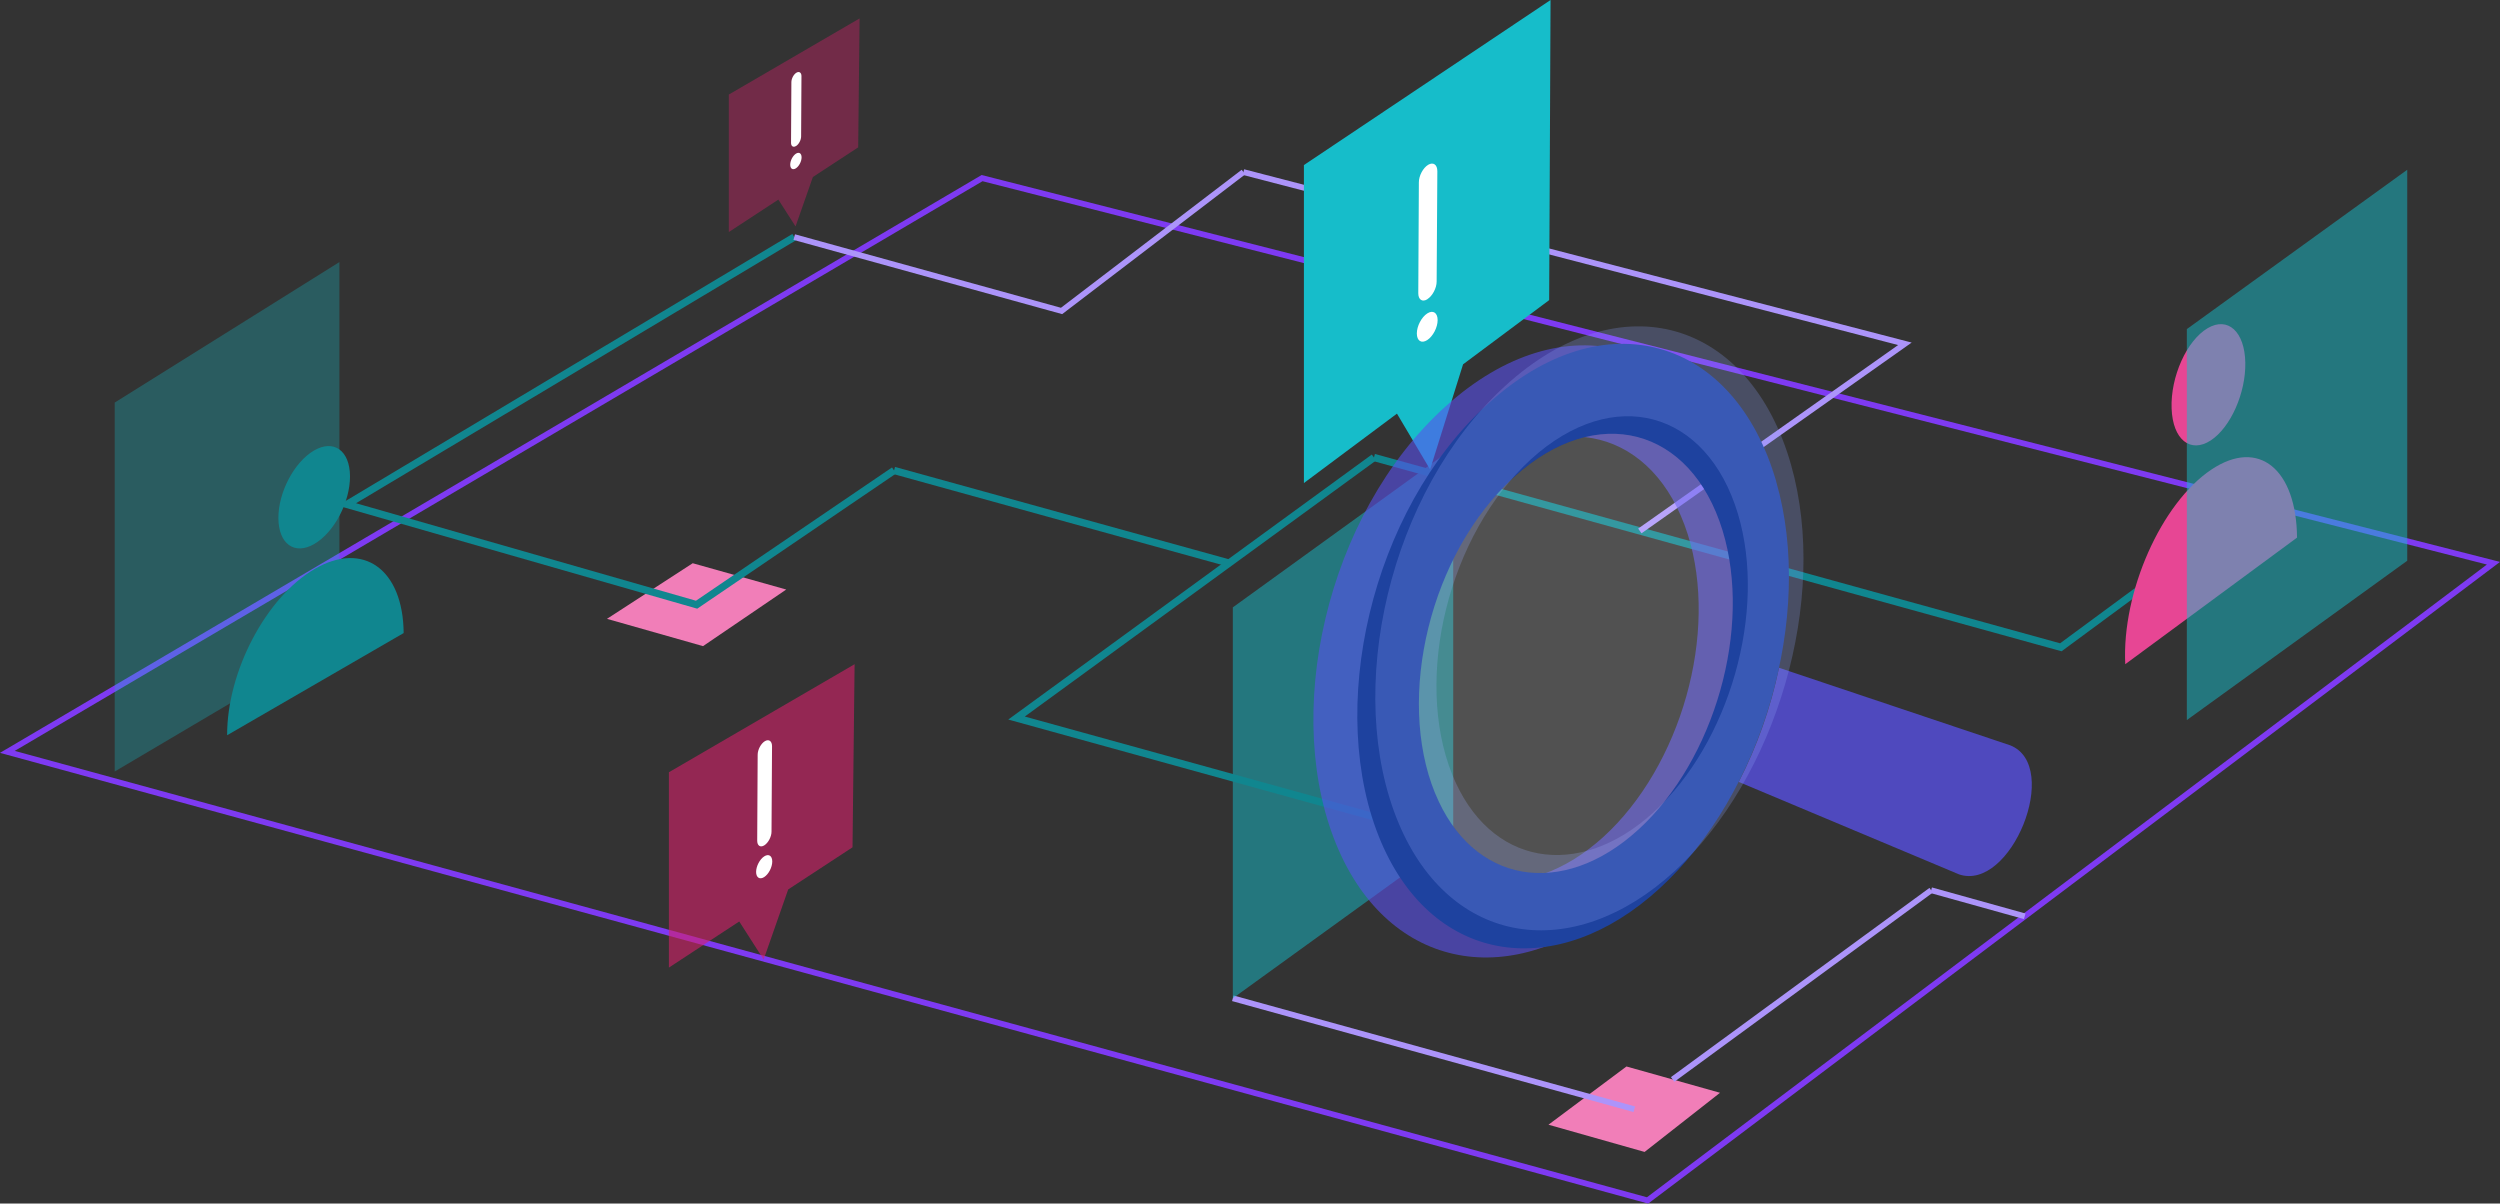 <?xml version="1.0" encoding="UTF-8"?>
<svg id="Layer_2" data-name="Layer 2" xmlns="http://www.w3.org/2000/svg" viewBox="0 0 431.49 207.73">
  <rect x="0" y="0" width="431.49" height="207.73" fill="#333333" stroke="none"/>
  <defs>
    <style>
      .cls-1 {
        opacity: .39;
      }

      .cls-1, .cls-2, .cls-3, .cls-4 {
        isolation: isolate;
      }

      .cls-2, .cls-3 {
        opacity: .6;
      }

      .cls-2, .cls-5 {
        fill: #5850ec;
      }

      .cls-6, .cls-7 {
        fill: #fff;
      }

      .cls-8 {
        fill: #10868f;
      }

      .cls-4 {
        fill: #8da2fb;
        opacity: .25;
      }

      .cls-9 {
        stroke: #7e3af2;
      }

      .cls-9, .cls-10, .cls-11 {
        fill: none;
        stroke-miterlimit: 10;
      }

      .cls-10 {
        stroke: #10868f;
        stroke-width: 1.26px;
      }

      .cls-12 {
        opacity: .5;
      }

      .cls-12, .cls-13, .cls-14 {
        fill: #16bdca;
      }

      .cls-11 {
        stroke: #ac94fa;
      }

      .cls-7 {
        opacity: .15;
      }

      .cls-15 {
        fill: #e74694;
      }

      .cls-13 {
        opacity: .3;
      }

      .cls-5 {
        opacity: .75;
      }

      .cls-16 {
        fill: #d61f69;
      }

      .cls-17 {
        fill: #1e429f;
      }

      .cls-18 {
        fill: #f17eb8;
      }
    </style>
  </defs>
  <g id="Layer_1-2" data-name="Layer 1">
    <g>
      <g>
        <g class="cls-1">
          <polygon class="cls-16" points="148.36 3.18 125.79 16.32 125.79 40.05 134.34 34.45 137.31 39.08 140.3 30.55 148.12 25.43 148.36 3.18"/>
        </g>
        <g>
          <path class="cls-6" d="M137.39,25.2c-.48.3-.87.05-.86-.57l.06-10.44c0-.63.4-1.37.88-1.65.48-.28.87,0,.86.61l-.06,10.39c0,.62-.39,1.36-.87,1.66Z"/>
          <path class="cls-6" d="M136.39,28.42c0,.7.43.98.98.63.54-.35.98-1.19.98-1.89,0-.69-.43-.98-.97-.64-.54.35-.99,1.19-.99,1.89Z"/>
        </g>
      </g>
      <g>
        <polygon class="cls-18" points="283.85 198.82 267.26 194.12 280.72 184.07 296.87 188.61 283.85 198.82"/>
        <line class="cls-11" x1="212.78" y1="172.3" x2="282.07" y2="191.45"/>
        <g>
          <polygon class="cls-9" points="284.36 207.19 1.27 129.77 169.5 30.74 430.36 97.21 284.36 207.19"/>
          <polygon class="cls-18" points="121.34 111.52 104.76 106.81 119.56 97.21 135.7 101.75 121.34 111.52"/>
          <polygon class="cls-12" points="250.82 144.8 212.78 172.3 212.78 104.83 250.82 77.33 250.82 144.8"/>
          <polygon class="cls-13" points="58.58 110.24 19.8 133.16 19.8 69.48 58.58 45.23 58.58 110.24"/>
          <g>
            <path class="cls-8" d="M48.05,89.43c.02,4.45,2.79,6.45,6.21,4.45,3.42-2,6.17-7.23,6.15-11.69-.03-4.44-2.82-6.42-6.23-4.42s-6.15,7.21-6.13,11.65Z"/>
            <path class="cls-8" d="M69.66,109.27l-30.46,17.63c-.02-11,6.72-23.82,15.09-28.69,8.39-4.89,15.29.03,15.38,11.06Z"/>
          </g>
          <polyline class="cls-10" points="250.82 144.76 175.45 123.93 237.14 78.96"/>
          <polyline class="cls-10" points="137.08 40.92 59.88 87.06 120.23 104.37 154.31 81.2"/>
          <polyline class="cls-10" points="237.14 78.96 355.69 111.72 375.97 96.77"/>
          <line class="cls-10" x1="154.31" y1="81.2" x2="212.13" y2="97.19"/>
          <g>
            <path class="cls-15" d="M374.81,70.49c.19,5.39,3.24,7.81,6.75,5.53,3.43-2.24,6.08-8.21,5.97-13.45-.1-5.31-2.99-8-6.51-5.92-3.6,2.13-6.41,8.38-6.21,13.84Z"/>
            <path class="cls-15" d="M396.46,92.79l-29.65,21.85c-.61-12.48,6.23-27.83,14.88-33.6,8.22-5.49,14.67.03,14.77,11.75Z"/>
          </g>
          <line class="cls-11" x1="333.31" y1="153.65" x2="349.46" y2="158.15"/>
          <polyline class="cls-11" points="137.08 40.92 183.22 53.67 214.61 29.7"/>
          <polyline class="cls-11" points="214.61 29.7 328.78 59.34 283.03 91.64"/>
          <polygon class="cls-12" points="415.48 96.78 377.44 124.28 377.44 56.8 415.48 29.3 415.48 96.78"/>
          <line class="cls-11" x1="288.69" y1="186.31" x2="333.31" y2="153.65"/>
          <polygon class="cls-14" points="267.62 0 225.05 28.49 225.05 83.37 241.11 71.39 246.83 81.03 252.52 62.88 267.38 51.8 267.62 0"/>
        </g>
      </g>
      <g>
        <path class="cls-5" d="M338.09,150.9l-37.98-15.94c3.16-6.13,5.53-12.84,6.95-19.7l39.9,13.38c8.94,3.57.11,25.38-8.88,22.26Z"/>
        <path class="cls-2" d="M300.73,83.65c-7.55-25.23-30.73-32.07-51.27-13.47-20.6,18.6-28.52,53.64-18.37,76.63,9.47,21.4,31.34,24.37,49.42,7.92,18.04-16.43,27.23-47.6,20.22-71.08ZM276.73,144.46c-13.38,12.15-29.41,9.65-36.13-6.27-7.06-16.8-1.09-41.85,13.59-55.19,14.68-13.26,31.4-8.74,37.11,9.22,5.41,17.04-1.21,40.07-14.57,52.24Z"/>
        <path class="cls-17" d="M306.57,83.11c-7.21-24.93-29.73-31.69-49.82-13.35-20.14,18.33-28.06,52.88-18.36,75.61,9.07,21.18,30.33,24.19,48.04,7.98,17.68-16.2,26.84-47.02,20.13-70.24ZM282.8,143.17c-13.11,11.98-28.69,9.45-35.13-6.3-6.75-16.61-.79-41.33,13.57-54.46,14.36-13.07,30.61-8.59,36.07,9.15,5.18,16.85-1.42,39.61-14.51,51.61Z"/>
        <path class="cls-4" d="M309.14,80.26c-7.08-24.98-29.38-31.87-49.34-13.66-20,18.2-27.95,52.69-18.4,75.48,8.92,21.25,29.99,24.41,47.59,8.31,17.58-16.09,26.73-46.85,20.15-70.12ZM285.42,140.18c-13.03,11.89-28.46,9.26-34.79-6.54-6.64-16.65-.66-41.33,13.6-54.37,14.27-12.98,30.36-8.4,35.72,9.38,5.09,16.89-1.51,39.61-14.53,51.52Z"/>
        <path class="cls-7" d="M247.69,136.87c6.42,15.77,22.02,18.27,35.11,6.29,13.09-11.97,19.67-34.74,14.5-51.61-5.44-17.75-21.7-22.22-36.06-9.13-14.38,13.11-20.31,37.85-13.56,54.45Z"/>
      </g>
      <g>
        <path class="cls-6" d="M246.37,51.64c-.88.56-1.59.09-1.58-1.05l.1-19.12c0-1.15.73-2.5,1.61-3.03.88-.52,1.59-.02,1.58,1.12l-.12,19.03c0,1.13-.72,2.49-1.6,3.04Z"/>
        <path class="cls-6" d="M244.54,57.55c0,1.28.79,1.79,1.79,1.15.99-.64,1.8-2.18,1.8-3.45,0-1.27-.79-1.79-1.78-1.16-.99.63-1.81,2.18-1.81,3.46Z"/>
      </g>
      <g>
        <g class="cls-3">
          <polygon class="cls-16" points="147.5 114.64 115.45 133.29 115.45 167 127.59 159.04 131.8 165.61 136.04 153.51 147.14 146.24 147.5 114.64"/>
        </g>
        <g>
          <path class="cls-6" d="M131.92,145.9c-.68.43-1.23.07-1.23-.81l.08-14.82c0-.89.57-1.94,1.25-2.35.68-.4,1.23-.01,1.23.87l-.09,14.75c0,.87-.56,1.93-1.24,2.36Z"/>
          <path class="cls-6" d="M130.5,150.48c0,.99.62,1.39,1.39.9.77-.49,1.39-1.69,1.4-2.68,0-.99-.61-1.39-1.38-.9-.77.49-1.4,1.69-1.41,2.68Z"/>
        </g>
      </g>
    </g>
  </g>
</svg>